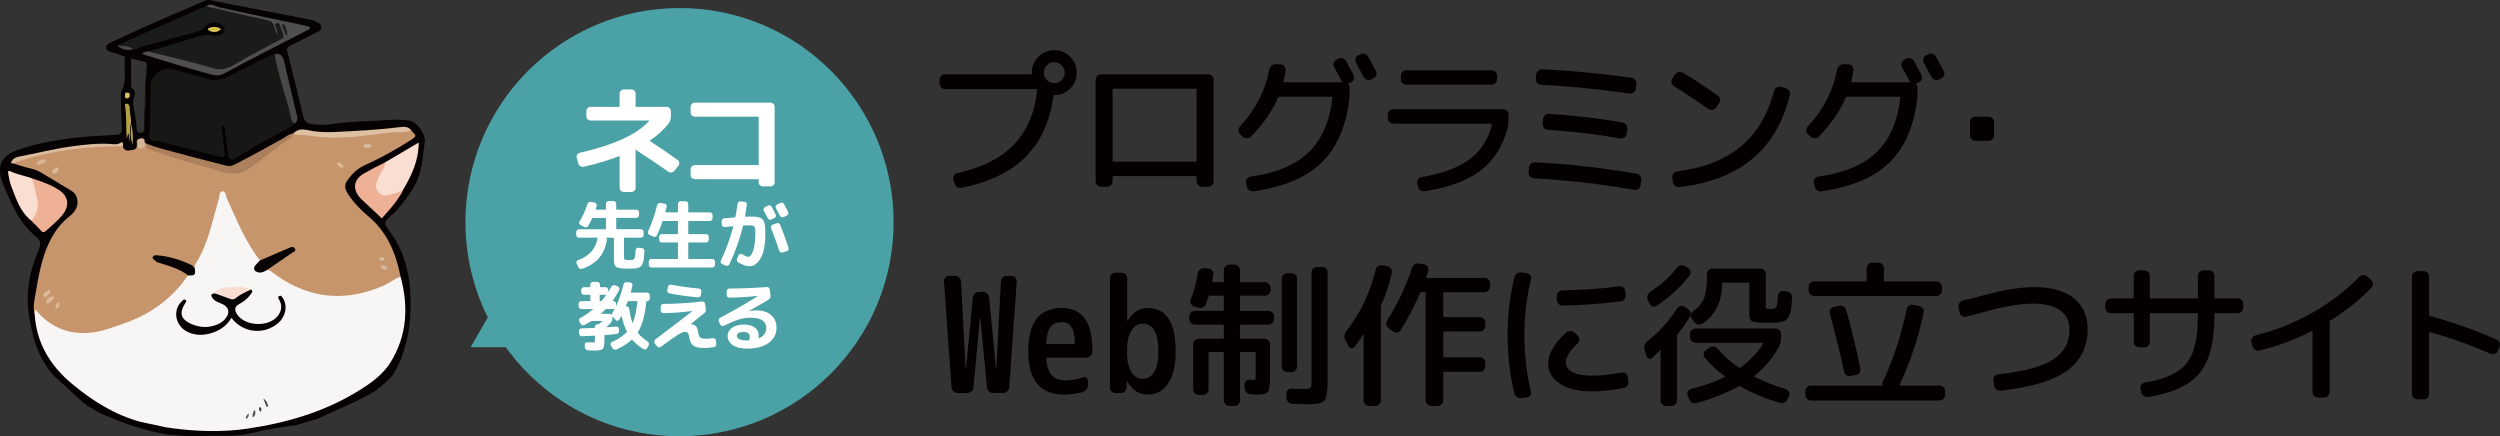 <?xml version="1.0" encoding="UTF-8"?><svg id="Layer_2" xmlns="http://www.w3.org/2000/svg" viewBox="0 0 752.23 131.26"><rect x="0" y="0" width="752.23" height="131.26" fill="#333333" stroke="none"/><defs><style>.cls-1{fill:#d7c151;}.cls-2{fill:#fff;}.cls-3{fill:#494848;}.cls-4{fill:#5c5958;}.cls-5{fill:#ac805c;}.cls-6{fill:#4ba2a6;}.cls-7{fill:#4f4d4c;}.cls-8{fill:#d4b599;}.cls-9{fill:#dec0a2;}.cls-10{fill:#040000;}.cls-11{fill:#c7956c;}.cls-12{fill:#070303;}.cls-13{fill:#efb196;}.cls-14{fill:#454343;}.cls-15{fill:#dac45d;}.cls-16{fill:#dcba9b;}.cls-17{fill:#f9ded1;}.cls-18{fill:#171716;}.cls-19{fill:#222423;}.cls-20{fill:#dbb898;}.cls-21{fill:#060102;}.cls-22{fill:#dcb998;}.cls-23{fill:#504f4f;}.cls-24{fill:#f8f6f5;}.cls-25{fill:#dabb9d;}.cls-26{fill:#dbb999;}.cls-27{fill:#595756;}.cls-28{fill:#dab798;}.cls-29{fill:#080304;}.cls-30{fill:#070203;}.cls-31{fill:#ddbc9d;}.cls-32{fill:#b3a047;}.cls-33{fill:#f8ddd0;}.cls-34{fill:#1a1b1b;}</style></defs><g id="_イヤー_1"><g><g><path class="cls-10" d="M284.41,26.78c-.48,0-.88-.16-1.21-.48-.32-.32-.48-.72-.48-1.21v-1.06c0-.48,.16-.88,.48-1.21,.32-.32,.72-.48,1.21-.48h25.86c.13,0,.19-.08,.19-.24v-.24c0-1.87,.66-3.46,1.98-4.78,1.32-1.32,2.91-1.98,4.78-1.98s3.46,.66,4.78,1.98c1.32,1.32,1.98,2.91,1.98,4.78s-.66,3.46-1.98,4.78-2.91,1.98-4.78,1.98c-.16,0-.24,.08-.24,.24-1.06,7.69-3.85,13.8-8.37,18.33-4.52,4.54-10.94,7.64-19.27,9.31-.48,.1-.93,.02-1.35-.22s-.69-.6-.82-1.08l-.29-1.16c-.13-.45-.07-.87,.17-1.25,.24-.39,.59-.63,1.04-.72,7.43-1.64,13.11-4.51,17.03-8.61,3.92-4.1,6.24-9.56,6.95-16.38,0-.19-.08-.29-.24-.29h-27.42Zm35.03-7.15c-.61-.61-1.35-.92-2.22-.92s-1.61,.31-2.22,.92c-.61,.61-.92,1.35-.92,2.22s.31,1.61,.92,2.22c.61,.61,1.35,.92,2.22,.92s1.61-.31,2.22-.92c.61-.61,.92-1.35,.92-2.22s-.31-1.61-.92-2.22Z"/><path class="cls-10" d="M331.4,56.21c-.48,0-.89-.16-1.23-.48s-.51-.72-.51-1.21V24.03c0-.48,.17-.88,.51-1.21,.34-.32,.75-.48,1.23-.48h32.03c.48,0,.89,.16,1.23,.48s.51,.72,.51,1.21v30.49c0,.48-.17,.88-.51,1.21-.34,.32-.75,.48-1.23,.48h-1.64c-.48,0-.89-.16-1.23-.48s-.51-.72-.51-1.21v-1.3c0-.16-.06-.24-.19-.24h-24.89c-.13,0-.19,.08-.19,.24v1.3c0,.48-.17,.88-.51,1.21-.34,.32-.75,.48-1.23,.48h-1.64Zm3.37-29.28v21.47c0,.16,.06,.24,.19,.24h24.89c.13,0,.19-.08,.19-.24V26.93c0-.16-.06-.24-.19-.24h-24.89c-.12,0-.19,.08-.19,.24Z"/><path class="cls-10" d="M374,41.16l-.82-.72c-.35-.32-.54-.71-.55-1.16-.02-.45,.14-.85,.46-1.21,4.7-5.08,7.64-10.81,8.83-17.17,.1-.48,.33-.88,.7-1.18,.37-.31,.8-.44,1.28-.41l1.45,.05c.45,.03,.83,.23,1.13,.6s.43,.78,.36,1.23c-.23,1.35-.45,2.46-.68,3.33-.03,.03-.03,.08,0,.14,.03,.06,.08,.1,.14,.1h17.51s.06-.02,.07-.05c.02-.03,.01-.06-.02-.1-.03-.03-.1-.15-.19-.34-.58-1.09-1.32-2.44-2.22-4.05-.23-.42-.27-.84-.14-1.28,.13-.43,.4-.76,.82-.99l.53-.29c.42-.22,.85-.27,1.3-.14,.45,.13,.8,.4,1.06,.82,.51,.9,1.25,2.28,2.22,4.15,.22,.42,.27,.85,.12,1.3-.15,.45-.43,.79-.84,1.01l-.53,.24c-.13,.07-.21,.1-.24,.1-.1,.03-.11,.11-.05,.24,.26,.32,.39,.68,.39,1.06v2.65c-.9,8.52-3.66,15.08-8.27,19.66s-11.49,7.52-20.62,8.8c-.48,.06-.92-.04-1.3-.31-.39-.27-.63-.65-.72-1.13l-.24-1.11c-.1-.45-.01-.86,.26-1.23,.27-.37,.65-.59,1.13-.65,7.72-1.06,13.56-3.52,17.51-7.38s6.32-9.33,7.09-16.4c0-.16-.07-.24-.19-.24h-15.87c-.16,0-.26,.06-.29,.19-1.71,4.02-4.41,7.94-8.11,11.77-.35,.35-.76,.54-1.23,.55-.48,.02-.89-.13-1.24-.45Zm34.01-22.24c-.22-.42-.27-.84-.14-1.28,.13-.43,.4-.76,.82-.99l.58-.29c.45-.22,.9-.27,1.35-.14s.79,.4,1.01,.82c.93,1.61,1.72,3.06,2.36,4.34,.22,.42,.26,.85,.1,1.3s-.45,.77-.87,.96l-.58,.24c-.45,.22-.89,.26-1.33,.12-.43-.14-.76-.43-.99-.84-.25-.51-1.02-1.93-2.31-4.24Z"/><path class="cls-10" d="M419.25,37.2c-.48,0-.88-.17-1.21-.51-.32-.34-.48-.75-.48-1.23v-.92c0-.48,.16-.88,.48-1.21,.32-.32,.72-.48,1.21-.48h33c.48,0,.88,.16,1.21,.48,.32,.32,.48,.72,.48,1.21v.92c0,1.29-.13,2.4-.39,3.33-1.45,5.37-4.16,9.56-8.13,12.57s-9.56,5.07-16.76,6.2c-.48,.06-.92-.04-1.3-.31-.39-.27-.63-.65-.72-1.13l-.19-.92c-.1-.45-.02-.87,.24-1.25,.26-.39,.61-.61,1.06-.67,6.3-1.06,11.15-2.87,14.54-5.43s5.6-6.04,6.63-10.44c.06-.13,0-.19-.19-.19h-29.48v-.02Zm3.95-16.06h25.57c.48,0,.88,.16,1.21,.48s.48,.72,.48,1.21v.96c0,.48-.16,.88-.48,1.21s-.72,.48-1.21,.48h-25.57c-.48,0-.88-.16-1.21-.48s-.48-.72-.48-1.21v-.96c0-.48,.16-.88,.48-1.21s.73-.48,1.21-.48Z"/><path class="cls-10" d="M461.53,53.65c-.45-.03-.84-.22-1.16-.58-.32-.35-.47-.75-.43-1.21l.1-1.4c.06-.48,.27-.88,.6-1.21,.34-.32,.75-.47,1.23-.43,10.2,.51,20.39,1.67,30.59,3.47,.45,.06,.81,.3,1.09,.7,.27,.4,.38,.84,.31,1.33l-.19,1.4c-.06,.45-.29,.81-.68,1.09-.39,.27-.8,.38-1.25,.31-10.3-1.79-20.37-2.95-30.21-3.47Zm30.68-26.96c-.06,.45-.29,.82-.68,1.11-.39,.29-.8,.4-1.25,.34-9.49-1.35-18.36-2.22-26.63-2.61-.45-.03-.83-.22-1.13-.55s-.44-.73-.41-1.18l.1-1.3c.06-.48,.27-.88,.6-1.21,.34-.32,.75-.47,1.23-.43,8.75,.39,17.74,1.24,26.97,2.56,.45,.06,.81,.3,1.09,.7,.27,.4,.38,.83,.31,1.28l-.2,1.29Zm-26.1,7.57c7.49,.45,14.88,1.32,22.14,2.6,.45,.07,.81,.31,1.09,.72,.27,.42,.38,.85,.31,1.3l-.19,1.4c-.06,.45-.29,.81-.67,1.08-.39,.27-.8,.38-1.25,.31-7.08-1.29-14.33-2.15-21.76-2.6-.48-.03-.88-.22-1.18-.55s-.44-.75-.41-1.23l.1-1.45c.06-.48,.27-.88,.6-1.18,.33-.3,.74-.43,1.22-.4Z"/><path class="cls-10" d="M503.71,25.96c-.42-.22-.67-.57-.77-1.04-.1-.47-.02-.89,.24-1.28l.77-1.16c.26-.42,.62-.68,1.09-.8,.47-.11,.91-.04,1.33,.22,3.38,2,6.87,4.28,10.47,6.85,.39,.26,.61,.62,.68,1.09,.06,.47-.03,.89-.29,1.28l-.87,1.25c-.26,.39-.63,.61-1.11,.68s-.92-.03-1.3-.29c-3.59-2.57-7-4.84-10.24-6.8Zm33.52,.53c.45,.13,.81,.4,1.08,.82s.35,.85,.22,1.3c-3.96,16.37-15.05,25.6-33.29,27.69-.48,.03-.9-.1-1.25-.39s-.56-.68-.63-1.16l-.19-1.3c-.06-.45,.05-.86,.34-1.23,.29-.37,.66-.59,1.11-.65,7.98-1,14.37-3.5,19.18-7.5s8.14-9.59,10.01-16.76c.13-.45,.39-.79,.77-1.01,.39-.22,.8-.27,1.25-.14l1.4,.33Z"/><path class="cls-10" d="M544.86,41.16l-.82-.72c-.35-.32-.54-.71-.55-1.16-.02-.45,.14-.85,.46-1.21,4.7-5.08,7.64-10.81,8.83-17.17,.1-.48,.33-.88,.7-1.18,.37-.31,.8-.44,1.28-.41l1.45,.05c.45,.03,.83,.23,1.13,.6s.43,.78,.36,1.23c-.23,1.35-.45,2.46-.68,3.33-.03,.03-.03,.08,0,.14,.03,.06,.08,.1,.14,.1h17.51s.06-.02,.07-.05c.02-.03,.01-.06-.02-.1-.03-.03-.1-.15-.19-.34-.58-1.09-1.32-2.44-2.22-4.05-.23-.42-.27-.84-.14-1.28,.13-.43,.4-.76,.82-.99l.53-.29c.42-.22,.85-.27,1.3-.14s.8,.4,1.06,.82c.51,.9,1.25,2.28,2.22,4.15,.22,.42,.27,.85,.12,1.3-.15,.45-.43,.79-.84,1.01l-.53,.24c-.13,.07-.21,.1-.24,.1-.1,.03-.11,.11-.05,.24,.26,.32,.39,.68,.39,1.06v2.65c-.9,8.52-3.66,15.08-8.27,19.66s-11.49,7.52-20.62,8.8c-.48,.06-.92-.04-1.3-.31-.39-.27-.63-.65-.72-1.13l-.24-1.11c-.1-.45-.01-.86,.26-1.23,.27-.37,.65-.59,1.13-.65,7.72-1.06,13.56-3.52,17.51-7.38s6.32-9.33,7.09-16.4c0-.16-.07-.24-.19-.24h-15.87c-.16,0-.26,.06-.29,.19-1.71,4.02-4.41,7.94-8.11,11.77-.35,.35-.76,.54-1.23,.55-.48,.02-.89-.13-1.24-.45Zm34.01-22.24c-.22-.42-.27-.84-.14-1.28,.13-.43,.4-.76,.82-.99l.58-.29c.45-.22,.9-.27,1.35-.14,.45,.13,.79,.4,1.01,.82,.93,1.61,1.72,3.06,2.36,4.34,.22,.42,.26,.85,.1,1.3-.16,.45-.45,.77-.87,.96l-.58,.24c-.45,.22-.89,.26-1.33,.12-.43-.14-.76-.43-.99-.84-.25-.51-1.03-1.93-2.31-4.24Z"/><path class="cls-10" d="M594.45,42.36c-.48,0-.88-.16-1.21-.48-.32-.32-.48-.72-.48-1.21v-3.86c0-.48,.16-.88,.48-1.21,.32-.32,.72-.48,1.21-.48h3.86c.48,0,.88,.16,1.21,.48,.32,.32,.48,.72,.48,1.21v3.86c0,.48-.16,.88-.48,1.21-.32,.32-.72,.48-1.21,.48h-3.86Z"/><path class="cls-10" d="M288.13,118.24c-.48,0-.9-.16-1.25-.48s-.55-.72-.58-1.21l-2.27-31.84c-.03-.45,.1-.84,.41-1.18s.68-.51,1.13-.51h1.83c.48,0,.89,.16,1.23,.48s.52,.72,.55,1.21l1.35,26s.03,.05,.1,.05c.03,0,.05-.02,.05-.05l2.03-21.18c.06-.48,.27-.88,.63-1.21,.35-.32,.77-.48,1.25-.48h1.16c.48,0,.91,.16,1.28,.48s.57,.72,.6,1.21l2.03,21.18s.02,.05,.05,.05c.06,0,.1-.02,.1-.05l1.35-26c.03-.48,.22-.88,.55-1.21,.34-.32,.75-.48,1.23-.48h1.45c.45,0,.83,.17,1.13,.51,.31,.34,.44,.73,.41,1.18l-2.27,31.84c-.03,.48-.23,.88-.58,1.21-.35,.32-.77,.48-1.25,.48h-2.99c-.48,0-.9-.16-1.25-.48s-.56-.72-.63-1.21l-1.98-20.93s-.02-.05-.05-.05-.05,.02-.05,.05l-1.98,20.94c-.03,.48-.23,.88-.6,1.21-.37,.32-.8,.48-1.28,.48h-2.89Z"/><path class="cls-10" d="M320.19,118.73c-7.2,0-10.81-4.34-10.81-13.03s3.38-13.03,10.13-13.03c3.02,0,5.31,1.04,6.85,3.11,1.54,2.07,2.32,5.35,2.32,9.82,0,.03-.01,.09-.02,.17-.02,.08-.02,.14-.02,.17,0,.48-.18,.88-.53,1.21-.35,.32-.77,.48-1.25,.48h-11.82c-.16,0-.24,.08-.24,.24,.19,2.41,.77,4.12,1.74,5.11,.96,1,2.4,1.5,4.29,1.5,1.42,0,3.07-.32,4.97-.96,.39-.13,.74-.08,1.06,.14,.32,.23,.48,.55,.48,.96v1.21c0,.51-.15,.97-.46,1.38-.31,.4-.72,.67-1.23,.8-1.97,.48-3.79,.72-5.46,.72Zm-.67-21.81c-1.51,0-2.64,.46-3.38,1.38s-1.19,2.58-1.35,4.99c0,.16,.08,.24,.24,.24h8.2c.13,0,.19-.08,.19-.24-.03-2.25-.38-3.88-1.04-4.87-.65-1-1.61-1.5-2.86-1.5Z"/><path class="cls-10" d="M335.66,118.24c-.48,0-.88-.16-1.21-.48-.32-.32-.48-.72-.48-1.21v-32.8c0-.48,.16-.88,.48-1.21,.32-.32,.72-.48,1.21-.48h1.83c.48,0,.88,.16,1.21,.48,.32,.32,.48,.72,.48,1.21v12.74s.02,.05,.05,.05c.06,0,.1-.02,.1-.05,1.48-2.54,3.47-3.81,5.98-3.81,5.63,0,8.44,4.34,8.44,13.03,0,4.31-.77,7.56-2.32,9.75-1.54,2.19-3.59,3.28-6.13,3.28s-4.45-1.3-6.13-3.91c0-.03-.03-.05-.1-.05h-.05l-.05,1.79c-.03,.48-.21,.88-.53,1.21-.32,.32-.72,.48-1.21,.48h-1.57v-.02Zm3.47-12.78v.48c0,2.67,.43,4.68,1.3,6.03s2.01,2.03,3.43,2.03,2.55-.68,3.4-2.03,1.28-3.44,1.28-6.27c0-5.53-1.56-8.3-4.68-8.3-1.42,0-2.56,.68-3.43,2.05-.87,1.37-1.3,3.37-1.3,6.01Z"/><path class="cls-10" d="M381.67,93.54c.45,0,.85,.17,1.18,.51,.34,.34,.51,.73,.51,1.18v.77c0,.45-.17,.84-.51,1.18s-.73,.51-1.18,.51h-8.39c-.13,0-.19,.08-.19,.24v3.76c0,.16,.06,.24,.19,.24h7.19c.45,0,.84,.17,1.18,.51s.51,.73,.51,1.18v9.55c0,2.51-.2,4.06-.6,4.66-.4,.59-1.42,.89-3.06,.89-.8,0-1.56-.03-2.27-.1-.48-.03-.88-.23-1.21-.58-.32-.35-.5-.77-.53-1.25l-.05-1.01c-.03-.42,.11-.79,.44-1.11,.32-.32,.71-.45,1.16-.39,.26,.03,.53,.05,.82,.05,.48,0,.76-.07,.85-.22,.08-.14,.12-.62,.12-1.42v-6.51c0-.16-.08-.24-.24-.24h-4.29c-.13,0-.19,.08-.19,.24v14.28c0,.45-.17,.84-.51,1.18s-.73,.51-1.18,.51h-1.5c-.45,0-.84-.17-1.18-.51s-.51-.73-.51-1.18v-14.28c0-.16-.08-.24-.24-.24h-4.15c-.13,0-.19,.08-.19,.24v11c0,.45-.17,.84-.51,1.16s-.73,.48-1.18,.48h-1.25c-.45,0-.84-.16-1.18-.48s-.51-.71-.51-1.16v-13.56c0-.45,.17-.84,.51-1.18s.73-.51,1.18-.51h7.28c.16,0,.24-.08,.24-.24v-3.76c0-.16-.08-.24-.24-.24h-8.49c-.45,0-.84-.17-1.16-.51s-.48-.73-.48-1.18v-.77c0-.45,.16-.84,.48-1.18s.71-.51,1.16-.51h8.49c.16,0,.24-.08,.24-.24v-4.15c0-.13-.08-.19-.24-.19h-4c-.16,0-.27,.08-.34,.24-.13,.39-.4,1.16-.82,2.32-.16,.45-.47,.77-.92,.96s-.9,.23-1.35,.1l-1.35-.43c-.42-.13-.72-.39-.89-.8-.18-.4-.19-.81-.02-1.23,.93-2.38,1.64-5.02,2.12-7.91,.06-.45,.29-.83,.68-1.13,.39-.31,.8-.44,1.25-.41l1.25,.14c.48,.07,.87,.27,1.16,.6,.29,.34,.4,.73,.34,1.18-.13,.87-.24,1.56-.34,2.07,0,.16,.06,.24,.19,.24h3.04c.16,0,.24-.08,.24-.24v-3.38c0-.45,.17-.84,.51-1.18s.73-.51,1.18-.51h1.5c.45,0,.84,.17,1.18,.51s.51,.73,.51,1.18v3.39c0,.16,.06,.24,.19,.24h7.33c.45,0,.84,.17,1.18,.51s.51,.73,.51,1.18v.68c0,.45-.17,.84-.51,1.18s-.73,.51-1.18,.51h-7.33c-.13,0-.19,.06-.19,.19v4.15c0,.16,.06,.24,.19,.24h8.37Zm5.69,18.42c-.45,0-.84-.16-1.18-.48s-.51-.71-.51-1.16v-26.44c0-.45,.17-.84,.51-1.18s.73-.51,1.18-.51h1.25c.45,0,.84,.17,1.16,.51s.48,.73,.48,1.18v26.44c0,.45-.16,.84-.48,1.16s-.71,.48-1.16,.48h-1.25Zm10.47-31.65c.45,0,.84,.16,1.16,.48s.48,.71,.48,1.16v32.85c0,3.09-.33,5-.99,5.74s-2.37,1.11-5.14,1.11c-.74,0-2.24-.05-4.49-.14-.48-.03-.88-.21-1.21-.53-.32-.32-.5-.72-.53-1.21l-.05-1.3c-.03-.42,.11-.79,.43-1.11,.32-.32,.69-.47,1.11-.43,1.96,.1,3.3,.14,4,.14,.93,0,1.5-.12,1.71-.36s.31-.96,.31-2.15v-32.6c0-.45,.17-.84,.51-1.16s.73-.48,1.18-.48h1.52Z"/><path class="cls-10" d="M405.76,104.16l-.92-1.74c-.52-.96-.42-1.9,.29-2.8,4.18-5.34,7.12-11.53,8.83-18.57,.13-.45,.38-.8,.75-1.04,.37-.24,.78-.31,1.23-.22l1.54,.34c.45,.1,.8,.35,1.06,.75s.34,.83,.24,1.28c-.77,3.47-1.83,6.66-3.18,9.55-.06,.19-.1,.35-.1,.48v28.27c0,.45-.17,.84-.51,1.18s-.73,.51-1.18,.51h-1.83c-.45,0-.84-.17-1.18-.51s-.51-.73-.51-1.18v-19.73s-.02-.06-.05-.07c-.03-.02-.06-.01-.1,.02-.8,1.32-1.66,2.56-2.56,3.71-.26,.32-.58,.45-.96,.39-.37-.06-.66-.27-.86-.62Zm40.91-20.55c.45,0,.84,.17,1.18,.51s.51,.73,.51,1.18v.92c0,.45-.17,.84-.51,1.18s-.73,.51-1.18,.51h-12.16c-.16,0-.24,.06-.24,.19v7.09c0,.16,.08,.24,.24,.24h10.76c.45,0,.84,.17,1.16,.51s.48,.73,.48,1.18v.92c0,.45-.16,.84-.48,1.18s-.71,.51-1.16,.51h-10.76c-.16,0-.24,.07-.24,.19v7.33c0,.16,.08,.24,.24,.24h10.76c.45,0,.84,.17,1.16,.51s.48,.73,.48,1.18v1.01c0,.45-.16,.84-.48,1.18s-.71,.51-1.16,.51h-10.76c-.16,0-.24,.08-.24,.24v8.35c0,.45-.17,.84-.51,1.18s-.73,.51-1.18,.51h-1.93c-.45,0-.84-.17-1.18-.51s-.51-.73-.51-1.18v-32.37c0-.13-.08-.19-.24-.19h-1.06c-.19,0-.31,.05-.34,.14-1.77,4.12-3.73,7.9-5.89,11.34-.22,.39-.57,.61-1.04,.68s-.88-.03-1.23-.29l-1.35-1.01c-.35-.26-.58-.62-.67-1.08s-.02-.89,.24-1.28c3.12-4.92,5.63-10.21,7.53-15.87,.13-.45,.41-.8,.84-1.04,.43-.24,.88-.31,1.33-.22l1.54,.29c.45,.1,.78,.35,.99,.75s.25,.81,.12,1.23c-.06,.23-.17,.55-.31,.96-.14,.42-.25,.72-.31,.92-.06,.13,0,.19,.19,.19h17.37Z"/><path class="cls-10" d="M457.72,119.79c-.48,.06-.92-.04-1.3-.31-.39-.27-.64-.65-.77-1.13-1.35-5.6-2.03-11.42-2.03-17.46s.68-11.87,2.03-17.46c.13-.48,.39-.86,.77-1.13,.39-.27,.82-.38,1.3-.31l1.69,.19c.42,.03,.76,.23,1.01,.6,.26,.37,.34,.78,.24,1.23-1.32,5.37-1.98,11-1.98,16.88s.66,11.51,1.98,16.88c.1,.45,.02,.86-.22,1.23-.24,.37-.59,.57-1.04,.6l-1.68,.19Zm21.32-2.03c-4.08,0-7.31-.76-9.67-2.29s-3.55-3.62-3.55-6.29c0-1.32,.48-2.8,1.45-4.44,.96-1.64,2.28-3.2,3.96-4.68,.35-.32,.78-.47,1.28-.46s.92,.2,1.28,.55l.92,.82c.32,.32,.48,.71,.48,1.16s-.16,.84-.48,1.16c-2.38,2.22-3.57,4.15-3.57,5.79,0,1.22,.68,2.19,2.03,2.89,1.35,.71,3.31,1.06,5.89,1.06,2.77,0,5.71-.32,8.83-.96,.45-.1,.86-.01,1.23,.26,.37,.27,.59,.64,.65,1.09l.19,1.21c.06,.48-.03,.92-.29,1.33-.26,.4-.61,.65-1.06,.75-3.23,.7-6.42,1.05-9.57,1.05Zm8.2-31.6c.45-.06,.85,.05,1.21,.34,.35,.29,.55,.66,.58,1.11l.1,1.21c.03,.48-.1,.91-.41,1.28s-.7,.57-1.18,.6c-6.08,.74-11.85,1.16-17.32,1.25-.48,0-.9-.16-1.25-.48s-.53-.72-.53-1.21v-1.21c0-.48,.17-.88,.51-1.21s.75-.48,1.23-.48c5.87-.09,11.57-.49,17.06-1.2Z"/><path class="cls-10" d="M495.4,107.15l-.53-1.88c-.32-1.03-.05-1.9,.82-2.6,3.5-2.73,6.46-6,8.88-9.79,.26-.39,.61-.63,1.06-.75,.45-.11,.87-.06,1.25,.17l.96,.63c.39,.26,.65,.6,.8,1.01,.14,.42,.1,.84-.12,1.25-1.03,1.8-2.28,3.59-3.76,5.35-.1,.16-.15,.31-.15,.43v19.49c0,.45-.17,.84-.51,1.18s-.73,.51-1.18,.51h-1.64c-.45,0-.84-.17-1.16-.51-.32-.34-.48-.73-.48-1.18v-15.1s-.02-.06-.05-.07c-.03-.02-.07-.01-.1,.02-.64,.74-1.42,1.53-2.32,2.36-.29,.26-.63,.33-1.01,.22s-.63-.36-.76-.74Zm9.16-26.58c.29-.35,.67-.58,1.13-.67,.47-.1,.91-.03,1.33,.19l.96,.58c.39,.23,.62,.55,.7,.99,.08,.43-.01,.83-.27,1.18-2.73,3.57-6.05,6.63-9.94,9.17-.39,.23-.79,.28-1.21,.17-.42-.11-.72-.38-.92-.8l-.53-1.11c-.19-.45-.22-.9-.1-1.35,.13-.45,.39-.8,.77-1.06,3.24-2.1,5.93-4.53,8.08-7.29Zm5.94,40.67c-1.03,.26-1.77-.11-2.22-1.11l-.48-1.16c-.16-.42-.14-.82,.05-1.21,.19-.39,.51-.63,.96-.72,3.92-1,7.29-2.19,10.08-3.57,.13-.06,.13-.16,0-.29-2.19-1.64-4.17-3.49-5.93-5.55-.29-.32-.4-.72-.34-1.18,.06-.47,.29-.83,.67-1.09l1.11-.77c.39-.26,.81-.35,1.28-.29,.47,.07,.84,.27,1.13,.63,1.83,2.12,3.97,4.02,6.42,5.69,.16,.1,.31,.1,.43,0,2.89-2.09,5.19-4.52,6.9-7.29,.06-.13,.03-.19-.1-.19h-20.31c-.45,0-.84-.17-1.16-.51-.32-.34-.48-.73-.48-1.18v-.92c0-.45,.16-.84,.48-1.18s.71-.51,1.16-.51h24.07c.45,0,.84,.17,1.18,.51,.34,.34,.51,.73,.51,1.18v.92c0,1.16-.26,2.2-.77,3.14-1.83,3.28-4.25,6.11-7.24,8.49-.13,.13-.13,.23,0,.29,2.93,1.48,6.06,2.72,9.41,3.71,.42,.13,.73,.39,.94,.8,.21,.4,.23,.81,.07,1.23l-.43,1.01c-.19,.45-.51,.78-.94,.99s-.88,.25-1.33,.12c-4.37-1.25-8.38-2.91-12.01-4.97-.16-.1-.29-.11-.39-.05-3.62,2.03-7.87,3.71-12.72,5.03Zm27.21-33.53c.45,.07,.83,.27,1.13,.63s.44,.77,.41,1.25c-.1,1.35-.19,2.4-.27,3.14-.08,.74-.26,1.43-.55,2.07s-.56,1.09-.82,1.35-.76,.47-1.52,.65-1.46,.27-2.12,.29c-.66,.02-1.7,.02-3.11,.02-1.96,0-3.2-.15-3.71-.46-.51-.3-.77-1.02-.77-2.15v-9.21c0-.16-.08-.24-.24-.24h-7.72c-.16,0-.24,.08-.24,.24-.03,5.5-2.03,9.54-5.98,12.11-.42,.26-.85,.33-1.3,.22s-.82-.36-1.11-.75l-.77-1.01c-.26-.35-.34-.75-.24-1.18,.1-.43,.32-.78,.67-1.04,1.58-1.09,2.66-2.4,3.26-3.91,.59-1.51,.89-3.71,.89-6.61v-.67c0-.45,.17-.84,.51-1.16s.73-.48,1.18-.48h14.38c.45,0,.84,.16,1.16,.48,.32,.32,.48,.71,.48,1.16v9.7c0,.42,.06,.66,.19,.72,.13,.07,.58,.1,1.35,.1,.84,0,1.37-.18,1.59-.53,.22-.35,.4-1.5,.53-3.43,.03-.45,.22-.82,.58-1.11,.35-.29,.76-.4,1.21-.34l.95,.15Z"/><path class="cls-10" d="M544.91,120.51c-.45,0-.84-.17-1.18-.51-.34-.34-.51-.73-.51-1.18v-1.16c0-.45,.17-.84,.51-1.16s.73-.48,1.18-.48h21.32c.13,0,.19-.1,.19-.29-.06-.32-.03-.61,.1-.87,3.09-6.46,5.48-13.75,7.19-21.85,.1-.45,.34-.8,.72-1.06s.8-.34,1.25-.24l1.83,.39c.45,.1,.8,.34,1.06,.72,.26,.39,.34,.8,.24,1.25-1.67,7.85-4.08,15.08-7.24,21.71-.06,.16-.02,.24,.14,.24h11.87c.45,0,.84,.16,1.18,.48s.51,.71,.51,1.16v1.16c0,.45-.17,.84-.51,1.18s-.73,.51-1.18,.51h-38.67Zm39.41-33.14c0,.45-.16,.84-.48,1.18s-.71,.51-1.16,.51h-36.86c-.45,0-.84-.17-1.16-.51-.32-.34-.48-.73-.48-1.18v-1.01c0-.45,.16-.84,.48-1.18s.71-.51,1.16-.51h15.58c.16,0,.24-.08,.24-.24v-3.76c0-.45,.17-.84,.51-1.16s.73-.48,1.18-.48h1.83c.45,0,.84,.16,1.18,.48,.34,.32,.51,.71,.51,1.16v3.76c0,.16,.08,.24,.24,.24h15.58c.45,0,.84,.17,1.16,.51,.32,.34,.48,.73,.48,1.18v1.01h0Zm-30.92,4.63c.45-.13,.88-.07,1.28,.17s.67,.59,.8,1.04c1.71,6.14,3.14,12.04,4.29,17.71,.1,.45,.02,.87-.24,1.25-.26,.39-.61,.61-1.06,.67l-1.64,.29c-.45,.06-.87-.02-1.25-.27s-.63-.59-.72-1.04c-1.16-5.6-2.59-11.4-4.29-17.42-.13-.45-.08-.88,.14-1.28,.22-.4,.56-.65,1.01-.75l1.68-.37Z"/><path class="cls-10" d="M589.6,94.03l-.29-1.59c-.1-.45-.01-.88,.27-1.28,.27-.4,.63-.65,1.08-.75,1.67-.39,3.54-.85,5.6-1.4,2.22-.58,3.97-1.02,5.26-1.33,1.29-.31,2.93-.59,4.92-.87s3.92-.41,5.79-.41c5.05,0,8.96,1.11,11.75,3.33,2.78,2.22,4.17,5.29,4.17,9.21,0,5.4-2.04,9.59-6.13,12.57-4.08,2.97-10.76,4.99-20.02,6.05-.48,.07-.92-.05-1.3-.34-.39-.29-.61-.68-.68-1.16l-.24-1.54c-.06-.45,.04-.87,.31-1.25s.63-.59,1.09-.63c7.78-.84,13.31-2.32,16.6-4.46,3.28-2.14,4.92-5.14,4.92-9,0-2.51-.94-4.44-2.82-5.79s-4.61-2.03-8.18-2.03c-3.86,0-8.83,.85-14.91,2.56-1.48,.42-3.2,.87-5.16,1.35-.45,.13-.88,.07-1.28-.19-.4-.25-.65-.6-.75-1.05Z"/><path class="cls-10" d="M635.18,94.22c-.48,0-.88-.16-1.21-.48-.32-.32-.48-.72-.48-1.21v-1.06c0-.48,.16-.88,.48-1.21,.32-.32,.72-.48,1.21-.48h6.66c.13,0,.19-.08,.19-.24v-6.51c0-.48,.17-.88,.51-1.21,.34-.32,.75-.48,1.23-.48h1.4c.48,0,.88,.16,1.21,.48,.32,.32,.48,.72,.48,1.21v6.51c0,.16,.08,.24,.24,.24h14.04c.13,0,.19-.08,.19-.24v-6.51c0-.48,.17-.88,.51-1.21s.75-.48,1.23-.48h1.54c.48,0,.88,.16,1.21,.48s.48,.72,.48,1.21v6.51c0,.16,.08,.24,.24,.24h6.75c.48,0,.88,.16,1.21,.48s.48,.72,.48,1.21v1.06c0,.48-.16,.88-.48,1.21s-.72,.48-1.21,.48h-6.75c-.16,0-.24,.08-.24,.24v.87c0,7.69-1.5,13.35-4.51,16.98s-8.15,6.01-15.41,7.14c-.48,.06-.93-.04-1.35-.31s-.68-.65-.77-1.13l-.19-.96c-.1-.45-.01-.87,.26-1.25,.27-.39,.63-.61,1.09-.68,6.11-1.03,10.29-2.97,12.54-5.81,2.25-2.85,3.38-7.5,3.38-13.97v-.87c0-.16-.06-.24-.19-.24h-14.04c-.16,0-.24,.08-.24,.24v8.35c0,.48-.16,.88-.48,1.21-.32,.32-.72,.48-1.21,.48h-1.4c-.48,0-.89-.16-1.23-.48-.34-.32-.51-.72-.51-1.21v-8.35c0-.16-.06-.24-.19-.24h-6.67Z"/><path class="cls-10" d="M677.76,104.16l-.34-1.25c-.1-.45-.02-.87,.24-1.25,.26-.39,.61-.64,1.06-.77,5.95-1.48,11.62-3.74,17.01-6.78s10.11-6.65,14.16-10.83c.35-.35,.76-.54,1.21-.55,.45-.02,.85,.14,1.21,.46l1.11,1.01c.35,.32,.54,.72,.56,1.18,.02,.47-.14,.88-.46,1.23-3.54,3.63-7.67,6.93-12.4,9.89-.16,.1-.21,.23-.14,.39v20.99c0,.48-.16,.89-.48,1.23s-.72,.51-1.21,.51h-1.79c-.48,0-.88-.17-1.21-.51-.32-.34-.48-.75-.48-1.23v-18.11c0-.16-.08-.21-.24-.15-5.24,2.67-10.49,4.62-15.73,5.84-.45,.13-.88,.06-1.28-.22-.41-.27-.68-.63-.8-1.08Z"/><path class="cls-10" d="M727.42,120.17c-.48,0-.88-.16-1.21-.48-.32-.32-.48-.72-.48-1.21v-35.21c0-.48,.16-.88,.48-1.21s.72-.48,1.21-.48h1.79c.48,0,.88,.16,1.21,.48,.32,.32,.48,.72,.48,1.21v11.53c0,.13,.08,.23,.24,.29,6.95,1.9,13.62,4.25,20.02,7.04,.45,.19,.76,.51,.94,.94s.17,.88-.02,1.33l-.48,1.16c-.16,.42-.47,.72-.92,.89s-.88,.17-1.3-.02c-6.08-2.67-12.16-4.84-18.24-6.51-.16-.06-.24,0-.24,.19v18.38c0,.48-.16,.88-.48,1.21-.32,.32-.72,.48-1.21,.48h-1.79Z"/></g><path class="cls-6" d="M204.47,2.42c-35.58,0-64.42,28.84-64.42,64.42,0,10.3,2.43,20.03,6.73,28.67l-5.17,8.95h10.57c11.7,16.23,30.75,26.8,52.28,26.8,35.58,0,64.42-28.84,64.42-64.42S240.05,2.42,204.47,2.42Z"/><g><path class="cls-2" d="M174.04,49.23l-.51-1.77c-.1-.34-.05-.65,.13-.94s.44-.47,.78-.54c10.26-2.33,17.21-5.53,20.85-9.57,.05-.1,.04-.14-.04-.14h-17.52c-.36,0-.67-.13-.92-.38s-.38-.56-.38-.92v-1.52c0-.36,.13-.67,.38-.92s.56-.38,.92-.38h8.53c.12,0,.18-.06,.18-.18v-3.76c0-.36,.12-.67,.36-.92s.54-.38,.9-.38h2.28c.36,0,.66,.13,.9,.38,.24,.25,.36,.56,.36,.92v3.76c0,.12,.06,.18,.18,.18h9.14c.36,0,.67,.13,.92,.38s.38,.56,.38,.92v1.52c0,.89-.25,1.66-.76,2.31-1.4,1.78-3.24,3.44-5.53,4.99-.02,.02-.04,.05-.04,.09s0,.07,.04,.09c2.62,1.69,5.4,3.58,8.31,5.67,.29,.19,.46,.46,.51,.81,.05,.35-.04,.66-.25,.92l-1.19,1.52c-.22,.29-.51,.46-.87,.51-.36,.05-.69-.02-.98-.22-2.53-1.78-5.7-3.91-9.5-6.39-.17-.12-.29-.25-.36-.4-.02-.02-.05-.04-.07-.04s-.04,.04-.04,.11c.07,.14,.11,.3,.11,.47v11.05c0,.36-.12,.67-.36,.92s-.54,.38-.9,.38h-2.28c-.36,0-.66-.13-.9-.38-.24-.25-.36-.56-.36-.92v-9.36c0-.12-.05-.16-.14-.11-3.03,1.18-6.59,2.24-10.66,3.18-.34,.07-.66,.02-.98-.16-.31-.18-.52-.44-.62-.78Z"/><path class="cls-2" d="M209.1,53.89c-.36,0-.67-.12-.92-.36s-.38-.54-.38-.9v-1.66c0-.36,.13-.67,.38-.92s.56-.38,.92-.38h19c.12,0,.18-.06,.18-.18v-14.2c0-.12-.06-.18-.18-.18h-19c-.36,0-.67-.12-.92-.36s-.38-.54-.38-.9v-1.66c0-.36,.13-.67,.38-.92s.56-.38,.92-.38h22.72c.36,0,.66,.13,.9,.38s.36,.56,.36,.92v22.62c0,.36-.12,.66-.36,.9s-.54,.36-.9,.36h-2.28c-.36,0-.66-.12-.9-.36s-.36-.54-.36-.9v-.72c0-.12-.06-.18-.18-.18h-19v-.02Z"/><path class="cls-2" d="M174.2,71.54c-.22,0-.4-.08-.57-.23-.16-.15-.24-.34-.24-.55v-.97c0-.22,.08-.4,.24-.57s.35-.24,.57-.24h8c.08,0,.12-.04,.12-.12v-3.17c0-.08-.04-.12-.12-.12h-3.86c-.08,0-.13,.04-.16,.12-.4,.85-.8,1.61-1.2,2.29-.11,.2-.28,.33-.51,.39-.23,.06-.45,.04-.65-.07l-1.16-.58c-.19-.09-.31-.24-.37-.44s-.04-.39,.07-.58c.97-1.62,1.78-3.41,2.43-5.39,.08-.22,.21-.38,.4-.49,.19-.11,.4-.14,.61-.09l1.16,.25c.22,.05,.38,.17,.5,.36,.12,.19,.14,.39,.08,.59-.12,.46-.22,.81-.3,1.04-.02,.02-.02,.04,0,.07s.04,.05,.07,.05h2.89c.08,0,.12-.04,.12-.12v-1.67c0-.22,.08-.4,.23-.57,.15-.16,.34-.24,.56-.24h1.5c.22,0,.4,.08,.57,.24,.16,.16,.24,.35,.24,.57v1.67c0,.08,.04,.12,.12,.12h5.94c.22,0,.4,.08,.57,.23,.16,.15,.24,.34,.24,.55v.9c0,.22-.08,.4-.24,.55s-.35,.23-.57,.23h-5.94c-.08,0-.12,.04-.12,.12v3.17c0,.08,.04,.12,.12,.12h7.31c.22,0,.4,.08,.57,.24s.24,.35,.24,.57v.97c0,.22-.08,.4-.24,.55s-.35,.23-.57,.23h-4.97c-.08,0-.12,.04-.12,.12v5.64c0,.46,.08,.74,.23,.83s.63,.14,1.43,.14c.31,0,.53,0,.66-.01s.28-.05,.45-.12,.28-.15,.32-.24c.05-.09,.1-.27,.17-.52,.07-.25,.12-.53,.14-.82s.05-.71,.08-1.25c.02-.21,.11-.4,.28-.54,.17-.15,.36-.21,.58-.2l1.04,.09c.22,.03,.4,.13,.56,.3,.15,.17,.22,.36,.21,.58-.05,.89-.1,1.61-.16,2.14-.06,.53-.17,1.02-.34,1.46s-.32,.75-.49,.95c-.16,.19-.44,.35-.82,.49-.39,.13-.77,.21-1.17,.23-.39,.02-.95,.04-1.68,.04-.86,0-1.54-.02-2.03-.07s-.92-.12-1.29-.22-.63-.27-.79-.51c-.15-.24-.26-.52-.32-.83-.06-.32-.09-.75-.09-1.31v-6.24c0-.08-.04-.12-.12-.12h-2.1c-.06,0-.08,.04-.05,.12,.12,.15,.17,.34,.14,.55-.65,4.35-3.14,7.24-7.49,8.69-.22,.06-.43,.05-.65-.05-.22-.09-.37-.25-.46-.46l-.51-1.13c-.09-.18-.09-.37,0-.57,.09-.19,.24-.33,.44-.4,1.63-.57,2.96-1.42,3.98-2.56,1.02-1.13,1.63-2.45,1.85-3.96,0-.05,0-.08,.02-.12,.03-.08,0-.12-.07-.12h-5.51v.02Z"/><path class="cls-2" d="M195.4,70.66c-.2-.09-.33-.25-.4-.47-.07-.22-.06-.44,.03-.64,1.12-2.45,2.03-5.06,2.71-7.84,.06-.22,.19-.38,.37-.5s.38-.16,.6-.13l1.25,.21c.22,.03,.39,.14,.51,.33,.12,.19,.16,.4,.12,.61-.09,.43-.22,.95-.39,1.55-.05,.08-.02,.12,.09,.12h3.61c.06,0,.09-.03,.09-.09v-2.45c0-.22,.08-.41,.24-.57s.35-.24,.57-.24h1.5c.22,0,.4,.08,.56,.24,.15,.16,.23,.35,.23,.57v2.45c0,.06,.04,.09,.12,.09h6.38c.22,0,.4,.08,.57,.24,.16,.16,.24,.35,.24,.57v.97c0,.22-.08,.4-.24,.57-.16,.16-.35,.24-.57,.24h-6.38c-.08,0-.12,.03-.12,.09v3.75c0,.08,.04,.12,.12,.12h5.25c.22,0,.4,.08,.57,.24s.24,.35,.24,.57v.88c0,.22-.08,.4-.24,.57s-.35,.24-.57,.24h-5.25c-.08,0-.12,.04-.12,.12v4.76c0,.06,.04,.09,.12,.09h7.12c.22,0,.4,.08,.57,.24,.16,.16,.24,.35,.24,.57v.97c0,.22-.08,.4-.24,.55s-.35,.23-.57,.23h-18.31c-.22,0-.4-.08-.57-.23-.16-.15-.24-.34-.24-.55v-.97c0-.21,.08-.4,.24-.57,.16-.16,.35-.24,.57-.24h7.88c.06,0,.09-.03,.09-.09v-4.76c0-.08-.03-.12-.09-.12h-4.81c-.22,0-.4-.08-.55-.24-.15-.16-.23-.35-.23-.57v-.88c0-.22,.08-.4,.23-.57,.15-.16,.34-.24,.55-.24h4.81c.06,0,.09-.04,.09-.12v-3.75c0-.06-.03-.09-.09-.09h-4.37c-.09,0-.15,.03-.16,.09-.48,1.45-1.05,2.87-1.71,4.25-.09,.2-.24,.33-.45,.4s-.41,.06-.61-.03l-1.2-.54Z"/><path class="cls-2" d="M217.3,79.47c-.2-.08-.34-.22-.42-.43s-.07-.41,.02-.61c1.63-3.48,2.88-6.89,3.72-10.22,.03-.08,0-.12-.09-.12-1.29,.12-2.12,.2-2.47,.23-.22,.03-.41-.03-.59-.18s-.27-.34-.29-.56l-.05-.99c-.02-.23,.05-.43,.2-.61,.15-.18,.34-.27,.57-.29,1.2-.12,2.29-.22,3.26-.28,.05,0,.08-.05,.12-.14,.23-1.19,.45-2.5,.65-3.93,.03-.23,.13-.42,.3-.55s.37-.2,.6-.19l1.18,.12c.22,.03,.4,.13,.54,.3,.15,.17,.2,.36,.17,.58-.2,1.5-.38,2.66-.53,3.49,0,.08,.02,.12,.07,.12,.62-.03,1-.05,1.16-.05,.8,0,1.43,.02,1.9,.05s.89,.12,1.29,.28,.69,.33,.88,.54,.35,.54,.49,.98c.14,.45,.22,.94,.25,1.48s.05,1.26,.05,2.15c0,3.05-.47,5.4-1.4,7.03s-2.06,2.45-3.39,2.45c-.89,0-2.02-.39-3.38-1.18-.2-.11-.33-.28-.39-.51-.06-.23-.04-.45,.07-.65l.46-.99c.09-.2,.24-.33,.45-.39s.4-.03,.59,.09c.88,.52,1.5,.79,1.85,.79,.26,0,.51-.14,.75-.43,.24-.29,.47-.71,.68-1.26,.22-.56,.39-1.31,.51-2.28,.12-.96,.19-2.06,.19-3.29,0-1-.11-1.62-.32-1.86-.22-.24-.76-.36-1.62-.36-.6,0-1.14,.02-1.62,.05-.06,0-.11,.04-.14,.12-.89,3.76-2.26,7.61-4.09,11.54-.09,.2-.25,.34-.47,.43-.22,.08-.44,.08-.64-.01l-1.07-.46Zm14.82-13.43c-.2,.09-.41,.1-.62,.04s-.38-.2-.49-.41l-1.18-2.22c-.11-.2-.13-.41-.07-.62s.19-.38,.39-.49l.9-.46c.2-.11,.41-.13,.64-.07,.22,.06,.39,.19,.5,.39,.28,.51,.68,1.29,1.2,2.33,.11,.2,.12,.4,.05,.61-.08,.21-.22,.36-.42,.45l-.9,.45Zm1.57,1.13c.22-.08,.43-.07,.64,.02s.35,.25,.43,.46c1.02,2.54,1.85,4.86,2.5,6.94,.08,.22,.06,.42-.05,.62s-.27,.33-.49,.39l-1.23,.35c-.23,.06-.45,.04-.65-.06-.2-.1-.33-.26-.39-.47-.73-2.24-1.53-4.49-2.43-6.78-.08-.2-.07-.4,.01-.61,.08-.21,.23-.35,.45-.43l1.21-.43Zm2.2-5.78c.56,1.05,.97,1.84,1.25,2.38,.11,.2,.12,.41,.05,.62s-.22,.37-.42,.46l-.95,.46c-.22,.11-.43,.12-.65,.05-.22-.08-.38-.22-.49-.44-.26-.51-.67-1.27-1.23-2.29-.11-.2-.13-.41-.06-.61s.2-.37,.4-.47l.95-.49c.2-.11,.41-.13,.64-.07s.4,.2,.51,.4Z"/><path class="cls-2" d="M174.91,92.99c-.22,0-.4-.08-.57-.24-.16-.16-.24-.35-.24-.57v-.76c0-.22,.08-.4,.24-.57,.16-.16,.35-.24,.57-.24h2.59c.08,0,.12-.04,.12-.12v-1.69c0-.08-.04-.12-.12-.12h-1.8c-.22,0-.4-.08-.57-.24-.16-.16-.24-.35-.24-.57v-.67c0-.22,.08-.4,.24-.55s.35-.23,.57-.23h1.8c.08,0,.12-.04,.12-.12v-.67c0-.22,.08-.4,.24-.57,.16-.16,.35-.24,.57-.24h1.29c.22,0,.4,.08,.57,.24,.16,.16,.24,.35,.24,.57v.67c0,.08,.04,.12,.12,.12h1.55c.22,0,.4,.08,.57,.23,.16,.15,.24,.34,.24,.55v.6s.02,.03,.05,0c.26-.4,.56-.89,.88-1.48,.11-.22,.27-.37,.49-.45s.43-.09,.65-.01l.83,.32c.2,.08,.34,.22,.43,.42,.08,.2,.08,.4,0,.6-.55,1.12-1.22,2.23-1.99,3.31-.03,.06-.02,.09,.05,.09h.14c.22,0,.4,.08,.57,.24,.16,.16,.24,.35,.24,.57v.65s.03,.01,.05,.02c.86-1.83,1.6-4.01,2.22-6.52,.06-.22,.19-.39,.37-.52,.19-.13,.39-.19,.62-.17l1.04,.14c.22,.02,.39,.11,.52,.29,.13,.18,.17,.37,.13,.59-.09,.45-.26,1.13-.51,2.06-.03,.06,0,.09,.09,.09h4.83c.22,0,.4,.08,.57,.24,.16,.16,.24,.35,.24,.57v.95c0,.22-.08,.4-.24,.57-.16,.16-.35,.24-.57,.24h-.12c-.08,0-.12,.03-.12,.09-.37,4.05-1.22,7.14-2.54,9.25-.06,.08-.06,.15,0,.21,.72,.94,1.7,1.8,2.94,2.59,.19,.12,.31,.29,.38,.51s.05,.42-.06,.62l-.49,.88c-.11,.2-.27,.33-.47,.38-.21,.05-.4,.03-.59-.08-1.39-.85-2.52-1.79-3.4-2.82-.06-.06-.12-.07-.16-.02-1.14,1.08-2.67,2.06-4.6,2.94-.2,.09-.42,.1-.65,.03s-.4-.2-.51-.4l-.53-.86c-.11-.17-.13-.36-.07-.57s.19-.35,.39-.43c1.91-.86,3.4-1.86,4.46-2.98,.06-.05,.08-.11,.05-.18-.68-1.34-1.21-2.91-1.6-4.72,0-.01,0-.02-.02-.02-.02,0-.03,.01-.05,.02-.09,.17-.32,.56-.67,1.18-.11,.17-.26,.27-.46,.29-.2,.02-.37-.04-.51-.2l-.88-.92c-.06-.06-.1-.11-.12-.14-.03-.03-.05-.02-.05,.02v.49c0,.54-.18,1.01-.53,1.41-.46,.51-.86,.92-1.2,1.23,0,.03,0,.05,.02,.07,.23-.01,1.18-.09,2.84-.23,.22-.01,.4,.05,.57,.19,.16,.14,.25,.32,.27,.53l.02,.67c.02,.23-.05,.43-.21,.59-.15,.16-.35,.26-.58,.29-.82,.09-1.97,.19-3.44,.3-.09,0-.14,.04-.14,.12v1.27c0,1.48-.17,2.39-.5,2.74-.33,.35-1.21,.52-2.62,.52-.43,0-1.06-.02-1.9-.07-.23-.02-.43-.1-.6-.27-.17-.16-.26-.36-.28-.59l-.05-.81c-.02-.22,.05-.4,.21-.54,.15-.15,.34-.21,.56-.2,.46,.03,.97,.05,1.53,.05,.4,0,.63-.04,.69-.13,.06-.08,.09-.39,.09-.91v-.88c0-.08-.04-.12-.12-.12-.85,.05-2.11,.1-3.79,.16-.22,.02-.41-.05-.58-.21-.17-.15-.26-.34-.28-.56l-.05-.74c-.02-.22,.05-.41,.21-.57,.15-.16,.34-.25,.55-.27,.51-.01,1.21-.04,2.1-.08,.89-.04,1.51-.06,1.85-.08,.06,0,.09-.04,.09-.12v-.14c0-.22,.08-.4,.24-.57,.16-.16,.35-.24,.57-.24h.21c.09,0,.15-.02,.19-.05,.25-.18,.59-.49,1.04-.9,0-.03,0-.05-.02-.07h-3.12c-.06,0-.13,.02-.21,.07-.54,.35-1.23,.74-2.06,1.16-.22,.11-.42,.13-.62,.06s-.36-.2-.49-.41l-.42-.69c-.11-.18-.13-.38-.07-.59s.19-.37,.37-.47c1.36-.74,2.63-1.61,3.81-2.61,.02-.02,.02-.04,0-.06,0-.02-.02-.03-.03-.03h-3.47Zm5.53-4.21v1.71c0,.08,.04,.12,.12,.12h.28c.06,0,.12-.03,.18-.09,.4-.43,.86-1.01,1.39-1.73,.03-.06,.02-.09-.05-.09h-1.8c-.09,0-.12,.02-.12,.08Zm4.07,4.21h-2.13c-.06,0-.12,.03-.19,.09-.29,.31-.73,.72-1.32,1.25-.02,.02-.02,.04,0,.06,0,.02,.02,.04,.03,.04h2.57c.26,0,.47,.1,.62,.3,.02,.02,.03,.02,.03,0s0-.03,0-.05c0-.2,.05-.38,.14-.53,.23-.4,.46-.82,.69-1.25l-.05-.02h-.02c-.11,.07-.24,.11-.37,.11Zm3.81-.9c-.03,.06,0,.09,.07,.09,.22-.03,.41,.02,.59,.14,.18,.12,.28,.29,.31,.49,.25,1.66,.58,3.1,.99,4.3,.02,.03,.03,.05,.06,.05s.04-.02,.06-.05c.66-1.56,1.12-3.68,1.39-6.36,0-.09-.03-.14-.09-.14h-2.68c-.09,0-.15,.03-.16,.09-.12,.31-.29,.77-.54,1.39Z"/><path class="cls-2" d="M197.67,104.18l-.67-.88c-.14-.18-.19-.39-.16-.61,.03-.22,.14-.4,.32-.54,3.67-2.74,7.39-5.6,11.17-8.55,.02,0,.02-.02,.02-.05h-.05c-2.64,.4-5.53,.62-8.67,.67-.23,0-.43-.08-.59-.23s-.24-.35-.24-.58v-1.13c0-.23,.08-.43,.23-.59s.35-.24,.58-.24c3.75-.02,7.61-.26,11.61-.74,.23-.03,.44,.02,.62,.16,.19,.14,.29,.32,.32,.55l.21,1.55c.08,.52-.1,.96-.53,1.32-1.28,.99-2.62,2.07-4.02,3.24-.02,0-.02,.01-.02,.02,0,.02,.02,.02,.05,.02h.02c.59,0,1.06,.16,1.43,.49,.37,.32,.62,.92,.74,1.78,.15,.91,.37,1.48,.66,1.72,.29,.24,.89,.36,1.82,.36,.6,0,1.25-.06,1.94-.18,.23-.03,.44,.01,.62,.14,.18,.12,.28,.29,.3,.51l.14,1.04c.03,.23-.02,.44-.15,.64-.13,.19-.31,.31-.54,.36-.92,.18-1.9,.28-2.94,.28-1.46,0-2.53-.22-3.19-.67s-1.09-1.22-1.27-2.31c-.12-.8-.27-1.31-.45-1.54-.18-.22-.49-.33-.94-.33s-1.12,.29-2.07,.87-2.66,1.79-5.14,3.64c-.19,.14-.39,.19-.61,.16-.23-.06-.41-.17-.55-.35Zm4.28-18.52c2.76,.54,5.54,.92,8.35,1.16,.23,.02,.42,.11,.57,.29,.15,.18,.2,.37,.17,.59l-.12,.99c-.03,.23-.13,.42-.31,.57s-.38,.21-.61,.2c-2.84-.23-5.69-.62-8.55-1.18-.22-.05-.39-.17-.53-.36-.14-.19-.19-.4-.14-.61l.21-.99c.05-.22,.17-.39,.36-.52,.17-.15,.38-.19,.6-.14Z"/><path class="cls-2" d="M216.72,97.68l-.44-.95c-.09-.2-.1-.41-.01-.64,.08-.22,.23-.39,.43-.5,4.5-2.37,8.28-4.55,11.35-6.54,.02,0,.02-.01,.02-.02s-.02-.02-.05-.02c-2.79,.32-5.63,.51-8.53,.55-.23,0-.43-.08-.59-.23-.16-.15-.24-.35-.24-.58v-1.13c0-.23,.08-.42,.24-.58,.16-.15,.36-.23,.59-.23,3.7-.01,7.43-.16,11.19-.44,.23-.02,.44,.05,.62,.18s.29,.32,.32,.55l.23,1.76c.08,.54-.12,.96-.58,1.27-.52,.34-1.12,.7-1.78,1.09-.66,.38-1.42,.82-2.28,1.29-.86,.48-1.51,.85-1.95,1.11-.02,0-.02,.01-.02,.02s.02,.02,.05,.02c.8-.18,1.54-.28,2.22-.28,1.91,0,3.41,.47,4.5,1.42s1.63,2.21,1.63,3.78c0,1.91-.79,3.44-2.36,4.59s-3.74,1.72-6.5,1.72c-1.85,0-3.29-.35-4.31-1.05-1.03-.7-1.54-1.64-1.54-2.81,0-.94,.44-1.74,1.33-2.39,.89-.65,2.02-.98,3.41-.98,1.51,0,2.66,.3,3.45,.89,.79,.59,1.18,1.42,1.18,2.49,0,.23-.02,.47-.07,.72,0,.06,.03,.08,.09,.05,1.49-.66,2.24-1.69,2.24-3.08,0-2.1-1.58-3.14-4.74-3.14-1.13,0-2.27,.17-3.45,.52s-2.71,.99-4.6,1.93c-.2,.11-.4,.12-.61,.05-.2-.07-.35-.21-.44-.41Zm8.74,4.62c.09-.38,.14-.72,.14-1.02,0-.92-.64-1.39-1.92-1.39-.63,0-1.12,.11-1.46,.32-.34,.22-.51,.49-.51,.81,0,.94,1.05,1.41,3.14,1.41h.44c.09,0,.14-.03,.17-.13Z"/></g><g><path class="cls-21" d="M122.98,36.24c-1.71-.16-3.44-.34-5.14-.21-5.71,.44-11.46,.37-17.14,1.2-2.51,.36-5,.55-7.54-.05-.94-.22-1.66-1-1.88-1.94-1.56-6.61-3.16-13.21-4.85-19.79-.26-1.01,.07-1.29,.82-1.66,2.57-1.26,5.12-2.56,7.66-3.88,.72-.38,1.69-.53,1.71-1.68,.03-1.24-1.03-1.39-1.77-1.83-.38-.23-.85-.33-1.3-.42-9.45-1.85-18.89-3.73-28.35-5.51-1.13-.21-2.31-.78-3.53-.25-2.74,1.18-5.48,2.35-8.21,3.53-3.18,1.38-6.38,2.74-9.54,4.16-3.68,1.65-7.34,3.36-11,5.05-.52,.24-1.06,.56-1.01,1.25,.06,.81,.62,1.31,1.49,1.46,1.09,.19,2.11,.59,3.13,1.03,.41,.18,1.17,.14,1.07,.8-.45,3.22,.7,6.61-.98,9.72-.23,.43-.26,1-.25,1.51,.06,3.45,.12,6.89,.27,10.34,.03,.77-.55,1.42-1.32,1.47-4.97,.29-9.95,.47-14.9,1.16-4.78,.66-9.54,1.57-14.08,3.09C3.46,45.75,.2,47.01,0,51.03c-.08,1.59,.37,3.08,.97,4.5,2.45,5.81,4.85,11.65,9.98,15.79,1.13,.91,1.48,2.07,.75,3.76-2.61,6.01-3.99,12.31-3.09,18.92,.97,7.13,2.78,13.96,7.91,19.37l8.82,8.03c.49,.23,.91,.55,1.25,.92,1,.44,1.95,1.04,2.85,1.66,5.89,2.67,13.6,5.71,21.67,6.85,2.6,.15,5.2,.42,7.8,.43,.3-.01,.6-.01,.89-.03,6.74-.42,10.35,.51,16.83-1.12,4.15-1.04,8.36-1.64,12.58-2.21,.23-.1,.47-.2,.74-.27,2.61-.71,2.66-.82,5.41-1.53,5.16-2.44,12.93-5.59,17.78-8.6,.02-.02,.04-.05,.06-.07,1.67-1.36,.95-.87,2.63-2.21,.04-.07,1.67-1.44,1.71-1.52-.02-.17,.79-1.04,.96-1.34,3.33-5.72,4.73-11.94,5-18.51,.37-9.07-1.05-17.64-6.81-24.97-1.23-1.56-.93-2.41,.38-3.46,2.8-2.26,4.84-5.18,6.83-8.13,1.39-2.06,2.24-4.34,2.82-6.78,.58-2.46,.57-4.98,1.07-7.45,.53-2.61-2.41-6.59-4.82-6.82ZM43.89,23.41c-.13,.52-.19,1.04-.05,1.56-.31,1.85-.05,3.71-.14,5.56-.03,.61,.16,1.24-.16,1.82-.13,1.09-.22,2.17-.03,3.26-.28,.94-.09,1.91-.14,2.86-.03,.54,.14,1.17-.6,1.41-1.15,.2-1.71-.02-1.69-1.45,.02-1.58-.39-3.17-.61-4.75-.21-1.52-.75-2.99-.06-4.59,.32-.75,.31-1.85-.62-2.48-.35-.24-.35-.55-.35-.9v-8.18c1.4,.38,2.65,.78,3.92,1.03,.78,.16,.82,.64,.84,1.23-.39,1.2,.09,2.44-.31,3.62Z"/><path class="cls-24" d="M50.33,128.65c.45-.02,.98,.13,1.4,.19,7.58,.99,15.16,1.25,22.75,.13,11.47-1.69,22.44-4.84,32.47-10.82,4.05-2.42,8.05-5.1,10.56-9.14,5-8.04,5.45-16.79,3.02-25.79-1.39-.42-2.22,.71-3.21,1.26-5.07,2.83-10.55,4.31-16.29,4.11-6.85-.25-13.12-2.48-18.56-6.79-.58-.46-1.14-.98-1.97-.91-.68,.09-1.25,.56-1.96,.56-.52,0-1.07,.02-1.35-.51-.25-.47,.03-.87,.31-1.24,.33-.45,.84-.79,.89-1.41-.07-.47-.36-.83-.62-1.21-2.1-3.01-3.91-6.16-5.39-9.53-1.34-3.03-2.88-5.97-4.12-9.05-.23-.57-.44-1.26-1.24-1.24-.84,.03-1.1,.71-1.34,1.37-.1,.27-.18,.54-.24,.82-.7,3.13-1.71,6.17-2.52,9.26-.88,3.38-2.18,6.62-3.94,9.66-.44,.76-.77,1.53-.76,2.42,.23,1.37-.67,1.74-1.73,1.98-1.56,1.21-2.51,2.96-3.84,4.37-6.21,6.62-14.17,9.97-22.74,12.02-6.9,1.65-13.05,.12-17.99-5.28-.38-.42-.7-1.06-1.46-.94-.17,.57-.16,1.07-.02,1.58,.51,8.73,4.7,15.53,11.24,20.98,6.15,5.12,12.84,9.35,20.68,11.45"/><path class="cls-11" d="M78.24,78.35c-4.48-5.57-6.97-12.2-9.95-18.57-.38-.81-.28-2.31-1.44-2.21-.92,.09-.78,1.49-1.03,2.34-1.81,6.08-2.96,12.38-6.08,18.02-.49,.88-1.27,1.66-1.15,2.8-2.13-1.33-4.52-1.99-6.9-2.69-1.57-.46-3.17-.8-5.05-.77,.44,1.17,1.28,1.36,2.06,1.59,2.21,.63,4.33,1.47,6.36,2.53,.63,.32,1.42,.56,1.51,1.47-4.82,7.07-11.39,11.77-19.45,14.53-3.31,1.13-6.55,2.44-10.07,2.73-6.64,.55-12.12-1.7-16.44-7.04-.08,.58-.14,1.01-.2,1.42-.54-1.99-.09-4.01,.24-5.91,.92-5.28,1.79-10.65,4.09-15.52,1.41-2.99,3.37-5.77,6.08-7.91,1.63-1.29,2.92-2.94,2.39-5.32-.24-1.07-.76-1.86-1.71-2.43-3.09-1.83-6.17-3.68-9.24-5.55-1.85-1.13-4.02-1.26-6-1.98-.75-.27-1.52-.48-2.29-.72,.2-1.02,1.15-1.06,1.85-1.24,6.01-1.61,12.02-3.16,18.25-3.71,3.75-.33,7.5-.55,11.27-.5,.57,.01,1.15-.11,1.61,.36,.58,1.74,1.92,1.17,3.1,1,1.16-.17,1.18-1.03,1.12-1.94-.02-.37-.19-.81,.23-1.1,.1,.06,.22,.14,.22,.24,.09,1.58,.79,2.14,2.3,1.39,.63,.61,1.34,1.05,2.18,1.33,6.14,2.05,12.3,4.05,18.58,5.63,.89,.22,1.77,.46,2.64,.77,2.35,.86,4.63,.7,6.75-.65,2.03-1.29,4-2.66,5.81-4.26,1.76-1.56,3.71-2.88,5.68-4.17,.86-.56,1.75-1.1,2.3-2.02,.21-.13,.43-.26,.64-.39,7.87,.89,15.71,1.32,23.62,.12,3.81-.58,7.69-1.36,11.61-.81,1.67,1.72,1.69,1.75-.22,2.99-4.38,2.82-8.93,5.33-13.68,7.47-2.38,1.07-4.17,2.83-5.55,4.97-.77,1.2-.37,2.49,.41,3.7,1.67,2.58,3.8,4.78,6.11,6.71,5.2,4.38,7.91,10.06,9.35,16.51,.12,.55,.23,1.11,.35,1.66-1.92,.76-3.54,2.08-5.45,2.89-12.01,5.09-23.13,3.56-33.41-4.4-.38-.29-.74-.52-1.22-.54-.14-.84,.63-.94,1.08-1.24,2.12-1.46,4.19-2.99,6.31-4.46,.1-.07,.13-.18,.13-.34-.5-.47-.94-.02-1.38,.14-2.33,.81-4.51,1.97-6.8,2.88-.44,.18-.92,.68-1.52,.2Z"/><path class="cls-18" d="M88.59,37.22c-1.89,1.72-4.29,2.57-6.46,3.81-3.77,2.15-7.56,4.26-11.25,6.54-1.32,.81-2.07,.4-2.25-1.14-.31-2.59-.67-5.18-1.01-7.77-.05-.39-.05-.97-.56-.89-.61,.1-.4,.65-.34,1.12,.32,2.42,.61,4.85,.86,7.27,.12,1.16-.48,1.29-1.5,1.02-5.18-1.35-10.38-2.65-15.57-3.96-1.21-.31-2.45-.87-3.65-.8-2.05,.12-2.16-.87-1.97-2.43,.6-4.78,.27-9.59,.37-14.39,.06-2.72,3.65-5.5,6.34-4.83,3.59,.89,7.16,1.89,10.72,2.9,2.12,.61,4.06,.55,6.12-.48,4.76-2.37,9.4-4.97,14.31-7.02,.14,.18,.3,.36,.35,.58,1.53,6.92,3.81,13.61,5.49,20.47Z"/><path class="cls-34" d="M35.27,13.77c5.21-2.64,10.64-4.82,15.97-7.2,3.63-1.62,7.28-3.21,10.92-4.81,2.84,.26,5.53,1.22,8.31,1.79,2.95,.6,5.89,1.23,8.82,1.95,2.83,.7,2.84,.64,3.73,3.54,.07,.03,0-.03-.02-.17-.02-.74-1.16-1.73,.19-2.16,1.18-.38,1.46,.77,1.81,1.62,.15,.37,.26,.76,.38,1.14,.58,1.84,.52,2.11-1.19,3-5.42,2.84-10.72,5.91-16.13,8.76-.76,.4-1.48,.46-2.3,.22-6.26-1.84-12.6-3.37-18.93-4.92-.81-.2-1.73-.21-2.27-1.03,4.57-1.37,9.15-2.71,13.71-4.12,1.91-.59,3.78-1.19,5.81-.7,.43,.1,.92,.05,1.37,0,.95-.11,1.88-.44,2.09-1.47,.23-1.11-.68-1.63-1.5-2.03-1.64-.81-3.52-.29-4.68,1.23-.36,.47-.76,.77-1.36,.93-5.88,1.58-11.75,3.21-17.64,4.79-.76,.21-1.41,.81-2.27,.68-1.6-.41-3.28-.42-4.82-1.04Z"/><path class="cls-17" d="M115.76,48.92c3.32-1.96,6.65-3.93,10.23-6.04-.03,5.55-2.18,9.97-4.72,14.26-1.54,1.78-3.69,2.03-5.8,2.03-1.73,.01-3.09-2.28-2.65-4.08,.54-2.25,1.92-4.12,2.94-6.17Z"/><path class="cls-23" d="M44.56,15.49c6.41,1.61,12.88,3.03,19.21,4.92,2.49,.74,4.31,.47,6.46-.8,4.72-2.78,9.6-5.3,14.43-7.88,.64-.34,.84-.63,.56-1.32-.38-.95-.65-1.95-1-2.91-.18-.51-.6-.71-1.1-.53-.55,.2-.35,.62-.21,1,.28,.78,.56,1.57,.72,2.4-.81-.75-.91-1.82-1.26-2.76-.29-.8-.71-1.24-1.66-1.45-6.01-1.3-11.99-2.71-17.98-4.09-.21-.05-.39-.2-.58-.31,1.35-.9,2.57,.12,3.76,.4,8.49,1.96,17.05,3.65,25.57,5.46,.28,.06,.55,.14,.82,.24,.35,.12,.93-.04,.95,.51,.03,.47-.49,.58-.84,.76-4.37,2.24-8.76,4.47-13.12,6.73-3.95,2.05-7.89,4.12-11.81,6.23-1.24,.67-2.4,.72-3.77,.36-6.86-1.83-13.64-3.91-20.42-6.03-.16-.05-.3-.16-.53-.29,.56-.49,1.16-.61,1.8-.64Z"/><path class="cls-13" d="M9.52,53.62c2.9,.99,5.85,1.92,8.4,3.67,2.8,1.91,3.06,4.87,.64,7.68-1.4,1.63-3.11,2.99-4.7,4.47-.45,.41-.88,.67-1.44,.05-.95-1.05-1.97-2.04-2.97-3.05,.04-.65,.42-1.18,.64-1.76,.76-2.02,1.04-3.95,.34-6.16-.47-1.54-1.29-3.15-.91-4.9Z"/><path class="cls-13" d="M115.76,48.92c.15,.99-.34,1.8-.84,2.54-.77,1.16-1.27,2.41-1.67,3.73-.58,1.93,1.2,3.94,3.19,3.59,1.69-.3,3.31-.81,4.82-1.63-.22,.85-.8,1.51-1.25,2.23-1.44,2.29-3.31,4.23-5.12,6.33-2.04-1.91-4.04-3.78-6.03-5.66-2.73-2.58-2.91-5.82,.69-7.87,2.03-1.16,4.09-2.26,6.21-3.26Z"/><path class="cls-5" d="M87.9,40.28c.44,.72-.13,1.11-.58,1.38-4.32,2.6-7.98,6.09-12.12,8.93-2.71,1.87-5.43,2.06-8.59,1.06-5.05-1.59-10.22-2.82-15.26-4.49-2-.66-3.99-1.37-6.01-2-.77-.24-1.38-.55-1.47-1.45-.22-.19-.19-.39-.02-.6,3.02,1.31,6.23,1.99,9.38,2.87,4.97,1.39,9.99,2.58,14.98,3.9,1.23,.33,2.08-.22,3.11-.74,4.66-2.36,9.2-4.92,13.76-7.44,.92-.5,1.69-1.34,2.82-1.42Z"/><path class="cls-17" d="M9.52,53.62c.9,1.92,1.05,4.04,1.65,6.04,.76,2.54-.19,4.75-1.71,6.77-3.43-2.67-4.61-6.67-6.1-10.46-.45-1.15-.64-2.42-.87-3.65-.08-.43-.25-1.21,.72-.74,2.01,.96,4.23,1.28,6.31,2.04Z"/><path class="cls-9" d="M123.77,39.2c-1.72,.82-3.6,.4-5.38,.6-7,.77-13.97,1.96-21.06,1.52-2.66-.17-5.27-.9-7.97-.72-.48,.03-.73-.26-.81-.7,1.11-1.02,2.37-1.1,3.79-.79,2.75,.62,5.54,.75,8.35,.61,6.62-.33,13.24-.64,19.83-1.5,1.19-.17,2.39-.08,3.25,.98Z"/><path class="cls-3" d="M88.59,37.22c-1.33-1.16-1.18-2.9-1.6-4.38-1.42-4.97-3.02-9.9-4.09-14.96-.12-.55-.11-1.13-.16-1.69,1.59-.13,2.38,.65,2.73,2.18,1.24,5.45,2.52,10.89,3.87,16.31,.27,1.1,.17,1.89-.75,2.54Z"/><path class="cls-25" d="M36.99,44.06c-10.71-.17-21.2,1.22-31.43,4.46-.53,.17-1.04,.43-1.55,.64-.39,0-.9,.14-.54-.58,.46-.9,1.29-1.28,2.19-1.45,5.15-.96,10.23-2.29,15.43-3.02,4.41-.62,8.82-1.14,13.28-.71,.9,.09,1.66-.26,2.41-.68,.34,.43,.23,.89,.21,1.34Z"/><path class="cls-32" d="M39.43,37.14c-.65,1.8-.04,3.7-.64,5.56v-2.42c-.65,.37-.32,.9-.62,1.35-.36-3.13-.02-6.19-.47-9.2-.06-.4-.36-1.19,.37-1.24,.6-.04,.97,.58,.95,1.22-.05,1.6,.58,3.15,.38,4.76l.03-.03Z"/><path class="cls-8" d="M43.85,43.12c.01,.2,.02,.4,.02,.6-.2,.2-.38,.43-.61,.59-.43,.31-.9,.57-1.43,.32-.54-.26-.3-.8-.34-1.23-.04-.46-.03-.92-.05-1.37,.24-.13,.48-.27,.72-.4,.59-.28,1.06-.21,1.35,.44-.06,.4-.09,.8,.34,1.05Z"/><path class="cls-1" d="M66.46,8.67c-.05,.13-.05,.19-.09,.22-1.05,.91-2.21,.97-3.4,.34-.23-.12-.71-.46-.18-.72,1.23-.6,2.48-.55,3.67,.16Z"/><path class="cls-3" d="M35.27,13.77c1.67,.05,3.38-.1,4.82,1.04-1.81,.55-3.38,.06-4.82-1.04Z"/><path class="cls-32" d="M39.41,37.16c.58,2.07,.74,4.17,.46,6.31-.76-2.06-.53-4.2-.43-6.33-.01,0-.03,.02-.03,.02Z"/><path class="cls-18" d="M43.53,32.35c-.09-2.47-.03-4.93,.31-7.38-.08,2.46,.43,4.95-.31,7.38Z"/><path class="cls-15" d="M38.34,27.87c.63,0,.73,.39,.69,.92-.05,.57-.43,.84-.91,.81-.69-.05-.45-.66-.48-1.07-.06-.49,.15-.77,.7-.66Z"/><path class="cls-18" d="M42.75,39.89c.97-.57,.45-1.51,.57-2.29,.1-.66,.12-1.33,.18-1.99,.02,1.03,.05,2.05,.05,3.08,0,.57,.09,1.22-.8,1.2Z"/><path class="cls-18" d="M43.89,23.41c-.05-1.21-.14-2.43,.29-3.6-.06,1.2,.38,2.45-.29,3.6Z"/><path class="cls-18" d="M43.5,42.06c-.31-.56-.88-.35-1.35-.44,.64-.43,1.21-.66,1.35,.44Z"/><path class="cls-30" d="M75.53,87.09c.85,.59,.14,1.1-.16,1.53-.87,1.23-2.07,2.16-3.38,2.86-1.55,.82-1.43,1.89-.66,3.08,2.42,3.74,9.74,3.96,12.37,.35,1.06-1.46,1.23-3.04,.32-4.67-.22-.4-.57-.87,0-1.17,.52-.28,.81,.19,1.07,.59,1.5,2.26,.95,5.44-1.29,7.45-4.19,3.76-10.66,3.15-14.15-1.46-1.5,2.49-3.72,3.96-6.44,4.69-2.4,.65-4.78,.57-7.01-.6-3.47-1.83-4.26-6.41-1.6-8.98,.35-.33,.75-.93,1.28-.46,.43,.39-.09,.81-.31,1.18-1.65,2.72-1.12,4.56,1.78,5.9,2.73,1.26,5.52,1.38,8.3,.14,1.06-.47,1.96-1.19,2.57-2.2,.94-1.57,.47-2.96-1.18-3.77-1.35-.66-3.02-.94-3.49-2.73,.44-.83,1.21-.69,1.93-.65,.34,.02,.69,.12,.98,.28,2.31,1.3,4.47,1.31,6.52-.58,.68-.64,1.67-.59,2.55-.78Z"/><path class="cls-12" d="M78.24,78.35c2.92-1.25,5.85-2.49,8.76-3.76,.69-.3,1.37-.53,1.77,.28,.37,.77-.44,.89-.87,1.19-2.48,1.71-4.96,3.41-7.44,5.11-.82,.5-1.63,1-2.68,.79-1.41-.28-1.75-1.16-.82-2.27,.4-.48,.86-.9,1.28-1.34Z"/><path class="cls-29" d="M56.6,82.86c-2.4-1.85-5.25-2.71-8.08-3.57-.72-.22-1.43-.35-1.95-.96-.25-.29-.76-.4-.63-.91,.14-.56,.64-.65,1.09-.62,3.76,.25,7.28,1.36,10.65,2.98,.38,.18,.63,.63,.93,.96,.3,1.99,.03,2.27-2.01,2.12Z"/><path class="cls-33" d="M75.53,87.09c-1.57,.78-3.21,1.45-4.56,2.6-.61,.52-1.2,.47-1.9,.18-1.21-.49-2.47-.87-3.7-1.34-.68-.26-1.31-.45-1.83,.27,1.4-1.89,3.53-2.23,5.62-2.42,2.14-.18,4.31-.14,6.37,.71Z"/><path class="cls-7" d="M80.21,122.45c-.33-.83-.65-1.67-.98-2.5,1.03,.53,1.26,1.41,1.5,2.3-.18,.06-.35,.13-.52,.2Z"/><path class="cls-27" d="M76.6,123.24c.48,1.02,.2,1.65-.23,2.25-.02,.03-.38-.09-.39-.16-.07-.66,.14-1.25,.62-2.09Z"/><path class="cls-14" d="M78.44,123.92c-.64-.46-.65-.9-.36-1.37,.03-.06,.25-.09,.28-.05,.4,.4,.38,.86,.08,1.42Z"/><path class="cls-4" d="M74.01,126.09c-.13-.86,.26-1.16,.81-1.78,.09,.93-.09,1.36-.81,1.78Z"/><path class="cls-26" d="M16.23,89.63c-.51,.63-.98,1.39-1.79,1.71-.45,.18-.55-.35-.47-.66,.23-.95,.98-1.34,1.86-1.51,.25-.05,.4,.14,.4,.46Z"/><path class="cls-20" d="M12.99,47.96c.48-.06,.95,.22,.79,.47-.46,.75-1.37,.84-2.15,1.1-.25,.08-.71-.01-.62-.35,.29-1.01,1.37-.82,1.98-1.22Z"/><path class="cls-22" d="M15.2,87.89c-.41,.56-.8,1.22-1.54,1.44-.36,.11-.72-.24-.6-.6,.24-.72,.76-1.24,1.57-1.33,.31-.03,.56,.07,.57,.49Z"/><path class="cls-16" d="M16.44,52.24c-.52,.02-.76-.17-.72-.49,.11-.87,.83-1.17,1.53-1.38,.33-.1,.51,.23,.41,.54-.21,.7-.79,1.05-1.22,1.33Z"/><path class="cls-16" d="M110.65,44.44c-.48-.15-1.17,.2-1.22-.41-.06-.69,.62-.65,1.12-.67,.51-.02,1.22-.03,1.23,.57,0,.8-.82,.26-1.13,.51Z"/><path class="cls-28" d="M115.16,79.81c.7,0,1.24,.21,1.39,.82,.09,.39-.34,.58-.67,.51-.54-.1-1.17-.25-1.32-.86-.12-.46,.38-.42,.6-.47Z"/><path class="cls-20" d="M103.32,49.86c0,.49-.17,.72-.49,.67-.68-.09-1.09-.59-1.35-1.15-.16-.34,.17-.52,.47-.45,.6,.15,1.17,.38,1.37,.93Z"/><path class="cls-26" d="M17.99,91.58c-.16,.44-.25,.99-.8,1.17-.36,.12-.47-.19-.48-.5-.03-.57,.26-.99,.76-1.19,.32-.11,.47,.19,.52,.52Z"/><path class="cls-31" d="M115.68,77.86c.02,.48-.29,.57-.64,.58-.37,.01-.84,.09-.92-.44-.07-.44,.28-.55,.63-.57,.38,0,.8-.06,.93,.43Z"/><path class="cls-19" d="M86.32,10.8c-.92-.91-.95-1.94-1.42-2.74-.15-.25-.11-.58,.2-.72,.28-.13,.59-.03,.68,.29,.24,.95,.93,1.81,.54,3.17Z"/></g></g></g></svg>